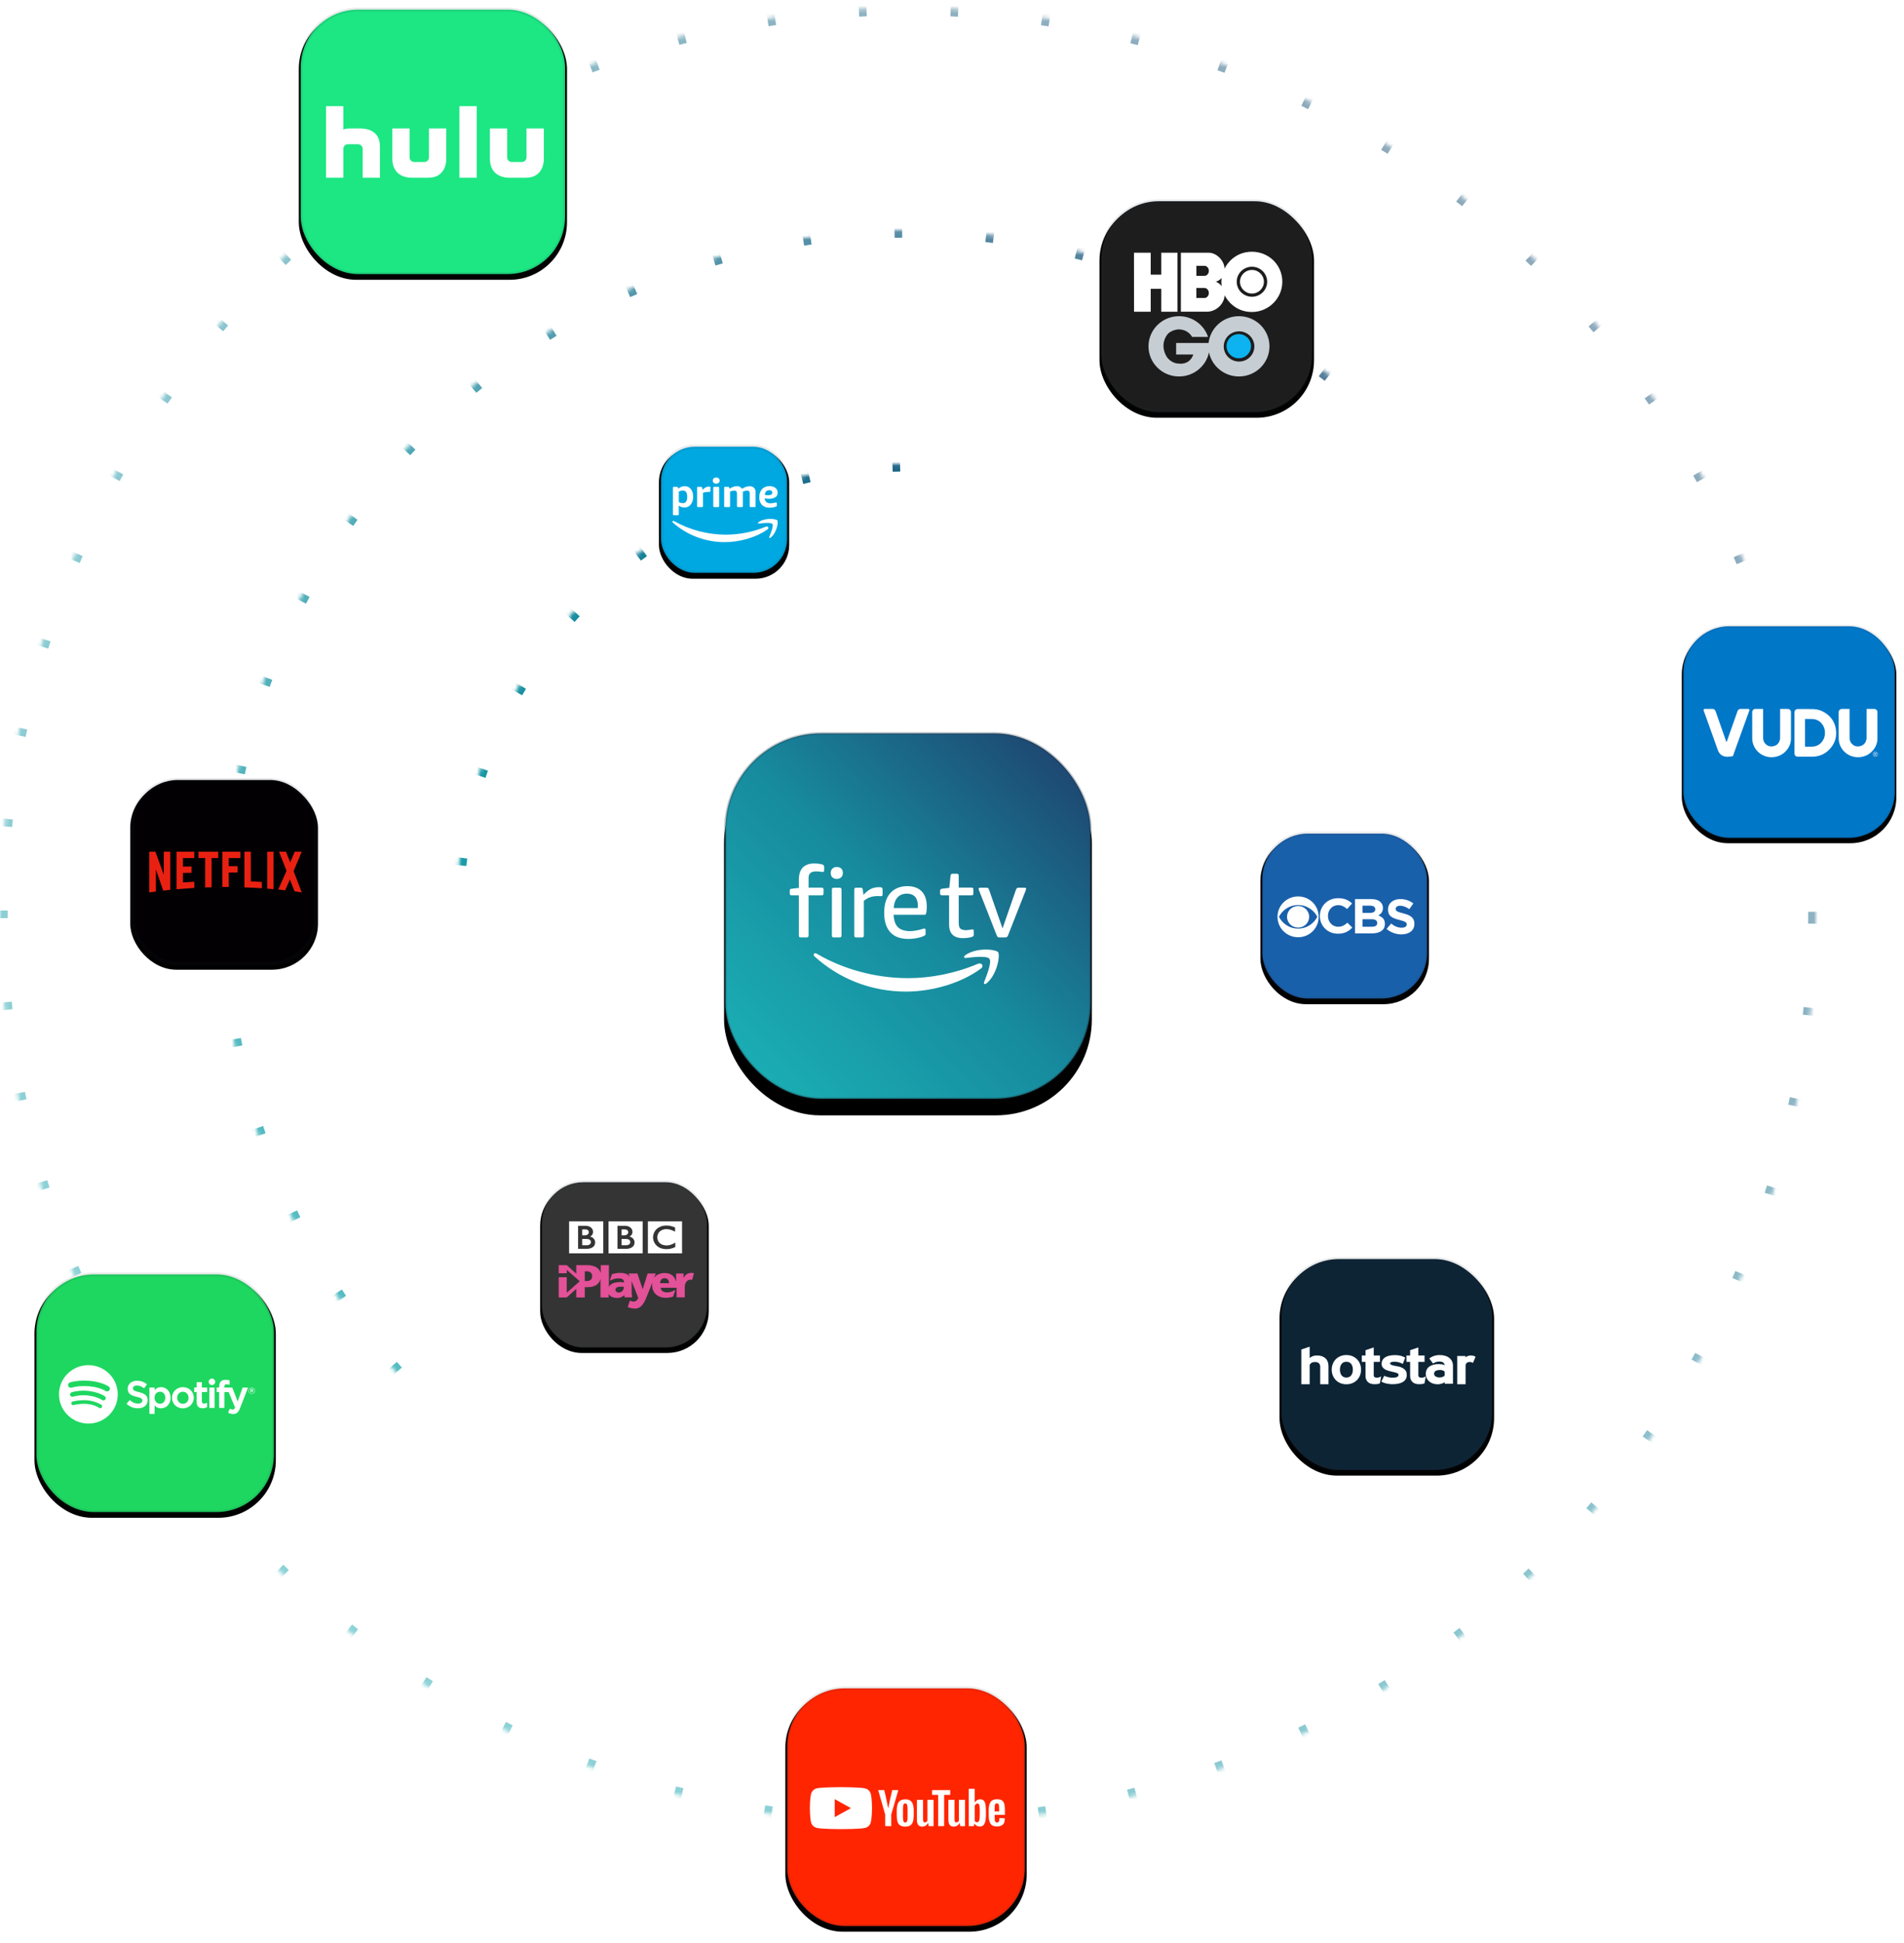 <?xml version="1.0" encoding="UTF-8"?>
<svg width="497px" height="507px" viewBox="0 0 497 507" version="1.1" xmlns="http://www.w3.org/2000/svg" xmlns:xlink="http://www.w3.org/1999/xlink">
    <!-- Generator: sketchtool 53.1 (72631) - https://sketchapp.com -->
    <title>9AF180CC-B0EF-4E94-871B-181D781CF190</title>
    <desc>Created with sketchtool.</desc>
    <defs>
        <linearGradient x1="100%" y1="0%" x2="0%" y2="100%" id="linearGradient-1">
            <stop stop-color="#1F3C6A" offset="0%"></stop>
            <stop stop-color="#178A9E" offset="50%"></stop>
            <stop stop-color="#1BB4B7" offset="100%"></stop>
        </linearGradient>
        <rect id="path-2" x="0" y="0" width="96" height="96" rx="25"></rect>
        <filter x="-22.4%" y="-18.2%" width="144.8%" height="144.8%" filterUnits="objectBoundingBox" id="filter-3">
            <feOffset dx="0" dy="4" in="SourceAlpha" result="shadowOffsetOuter1"></feOffset>
            <feGaussianBlur stdDeviation="6.5" in="shadowOffsetOuter1" result="shadowBlurOuter1"></feGaussianBlur>
            <feComposite in="shadowBlurOuter1" in2="SourceAlpha" operator="out" result="shadowBlurOuter1"></feComposite>
            <feColorMatrix values="0 0 0 0 0.133   0 0 0 0 0.18   0 0 0 0 0.227  0 0 0 0.25 0" type="matrix" in="shadowBlurOuter1"></feColorMatrix>
        </filter>
        <circle id="path-4" cx="237" cy="237" r="237"></circle>
        <mask id="mask-5" maskContentUnits="userSpaceOnUse" maskUnits="objectBoundingBox" x="0" y="0" width="474" height="474" fill="white">
            <use xlink:href="#path-4"></use>
        </mask>
        <circle id="path-6" cx="237" cy="237" r="179"></circle>
        <mask id="mask-7" maskContentUnits="userSpaceOnUse" maskUnits="objectBoundingBox" x="0" y="0" width="358" height="358" fill="white">
            <use xlink:href="#path-6"></use>
        </mask>
        <circle id="path-8" cx="237" cy="237" r="118"></circle>
        <mask id="mask-9" maskContentUnits="userSpaceOnUse" maskUnits="objectBoundingBox" x="0" y="0" width="236" height="236" fill="white">
            <use xlink:href="#path-8"></use>
        </mask>
        <rect id="path-10" x="0" y="0" width="70" height="70" rx="15"></rect>
        <filter x="-7.1%" y="-5.7%" width="114.3%" height="114.3%" filterUnits="objectBoundingBox" id="filter-11">
            <feOffset dx="0" dy="1" in="SourceAlpha" result="shadowOffsetOuter1"></feOffset>
            <feGaussianBlur stdDeviation="1.5" in="shadowOffsetOuter1" result="shadowBlurOuter1"></feGaussianBlur>
            <feComposite in="shadowBlurOuter1" in2="SourceAlpha" operator="out" result="shadowBlurOuter1"></feComposite>
            <feColorMatrix values="0 0 0 0 0.133   0 0 0 0 0.18   0 0 0 0 0.227  0 0 0 0.1 0" type="matrix" in="shadowBlurOuter1"></feColorMatrix>
        </filter>
        <rect id="path-12" x="0" y="0" width="44" height="44" rx="11.88"></rect>
        <filter x="-11.4%" y="-9.1%" width="122.7%" height="122.7%" filterUnits="objectBoundingBox" id="filter-13">
            <feOffset dx="0" dy="1" in="SourceAlpha" result="shadowOffsetOuter1"></feOffset>
            <feGaussianBlur stdDeviation="1.5" in="shadowOffsetOuter1" result="shadowBlurOuter1"></feGaussianBlur>
            <feComposite in="shadowBlurOuter1" in2="SourceAlpha" operator="out" result="shadowBlurOuter1"></feComposite>
            <feColorMatrix values="0 0 0 0 0.133   0 0 0 0 0.18   0 0 0 0 0.227  0 0 0 0.1 0" type="matrix" in="shadowBlurOuter1"></feColorMatrix>
        </filter>
        <rect id="path-14" x="0" y="0" width="63" height="63" rx="15"></rect>
        <filter x="-7.9%" y="-6.3%" width="115.9%" height="115.9%" filterUnits="objectBoundingBox" id="filter-15">
            <feOffset dx="0" dy="1" in="SourceAlpha" result="shadowOffsetOuter1"></feOffset>
            <feGaussianBlur stdDeviation="1.5" in="shadowOffsetOuter1" result="shadowBlurOuter1"></feGaussianBlur>
            <feComposite in="shadowBlurOuter1" in2="SourceAlpha" operator="out" result="shadowBlurOuter1"></feComposite>
            <feColorMatrix values="0 0 0 0 0.133   0 0 0 0 0.18   0 0 0 0 0.227  0 0 0 0.1 0" type="matrix" in="shadowBlurOuter1"></feColorMatrix>
        </filter>
        <rect id="path-16" x="0" y="0" width="56" height="56" rx="15"></rect>
        <filter x="-8.9%" y="-7.1%" width="117.9%" height="117.9%" filterUnits="objectBoundingBox" id="filter-17">
            <feOffset dx="0" dy="1" in="SourceAlpha" result="shadowOffsetOuter1"></feOffset>
            <feGaussianBlur stdDeviation="1.5" in="shadowOffsetOuter1" result="shadowBlurOuter1"></feGaussianBlur>
            <feComposite in="shadowBlurOuter1" in2="SourceAlpha" operator="out" result="shadowBlurOuter1"></feComposite>
            <feColorMatrix values="0 0 0 0 0.133   0 0 0 0 0.18   0 0 0 0 0.227  0 0 0 0.1 0" type="matrix" in="shadowBlurOuter1"></feColorMatrix>
        </filter>
        <rect id="path-18" x="0" y="0" width="56" height="56" rx="15"></rect>
        <filter x="-8.9%" y="-7.1%" width="117.9%" height="117.9%" filterUnits="objectBoundingBox" id="filter-19">
            <feOffset dx="0" dy="1" in="SourceAlpha" result="shadowOffsetOuter1"></feOffset>
            <feGaussianBlur stdDeviation="1.5" in="shadowOffsetOuter1" result="shadowBlurOuter1"></feGaussianBlur>
            <feComposite in="shadowBlurOuter1" in2="SourceAlpha" operator="out" result="shadowBlurOuter1"></feComposite>
            <feColorMatrix values="0 0 0 0 0.133   0 0 0 0 0.18   0 0 0 0 0.227  0 0 0 0.1 0" type="matrix" in="shadowBlurOuter1"></feColorMatrix>
        </filter>
        <rect id="path-20" x="0" y="0" width="49" height="49" rx="12"></rect>
        <filter x="-10.2%" y="-8.2%" width="120.4%" height="120.4%" filterUnits="objectBoundingBox" id="filter-21">
            <feOffset dx="0" dy="1" in="SourceAlpha" result="shadowOffsetOuter1"></feOffset>
            <feGaussianBlur stdDeviation="1.5" in="shadowOffsetOuter1" result="shadowBlurOuter1"></feGaussianBlur>
            <feComposite in="shadowBlurOuter1" in2="SourceAlpha" operator="out" result="shadowBlurOuter1"></feComposite>
            <feColorMatrix values="0 0 0 0 0.133   0 0 0 0 0.18   0 0 0 0 0.227  0 0 0 0.1 0" type="matrix" in="shadowBlurOuter1"></feColorMatrix>
        </filter>
        <rect id="path-22" x="0" y="0" width="63" height="63" rx="15"></rect>
        <filter x="-7.9%" y="-6.3%" width="115.9%" height="115.9%" filterUnits="objectBoundingBox" id="filter-23">
            <feOffset dx="0" dy="1" in="SourceAlpha" result="shadowOffsetOuter1"></feOffset>
            <feGaussianBlur stdDeviation="1.5" in="shadowOffsetOuter1" result="shadowBlurOuter1"></feGaussianBlur>
            <feComposite in="shadowBlurOuter1" in2="SourceAlpha" operator="out" result="shadowBlurOuter1"></feComposite>
            <feColorMatrix values="0 0 0 0 0.133   0 0 0 0 0.18   0 0 0 0 0.227  0 0 0 0.1 0" type="matrix" in="shadowBlurOuter1"></feColorMatrix>
        </filter>
        <rect id="path-24" x="0" y="0" width="56" height="56" rx="12"></rect>
        <filter x="-6.3%" y="-4.5%" width="112.5%" height="112.5%" filterUnits="objectBoundingBox" id="filter-25">
            <feOffset dx="0" dy="1" in="SourceAlpha" result="shadowOffsetOuter1"></feOffset>
            <feGaussianBlur stdDeviation="1" in="shadowOffsetOuter1" result="shadowBlurOuter1"></feGaussianBlur>
            <feComposite in="shadowBlurOuter1" in2="SourceAlpha" operator="out" result="shadowBlurOuter1"></feComposite>
            <feColorMatrix values="0 0 0 0 0.133   0 0 0 0 0.18   0 0 0 0 0.227  0 0 0 0.1 0" type="matrix" in="shadowBlurOuter1"></feColorMatrix>
        </filter>
        <rect id="path-26" x="0" y="0" width="34" height="34" rx="8.8"></rect>
        <filter x="-14.7%" y="-11.8%" width="129.4%" height="129.4%" filterUnits="objectBoundingBox" id="filter-27">
            <feOffset dx="0" dy="1" in="SourceAlpha" result="shadowOffsetOuter1"></feOffset>
            <feGaussianBlur stdDeviation="1.5" in="shadowOffsetOuter1" result="shadowBlurOuter1"></feGaussianBlur>
            <feComposite in="shadowBlurOuter1" in2="SourceAlpha" operator="out" result="shadowBlurOuter1"></feComposite>
            <feColorMatrix values="0 0 0 0 0.133   0 0 0 0 0.18   0 0 0 0 0.227  0 0 0 0.1 0" type="matrix" in="shadowBlurOuter1"></feColorMatrix>
        </filter>
        <rect id="path-28" x="0" y="0" width="44" height="44" rx="10.8"></rect>
        <filter x="-11.4%" y="-9.1%" width="122.7%" height="122.7%" filterUnits="objectBoundingBox" id="filter-29">
            <feOffset dx="0" dy="1" in="SourceAlpha" result="shadowOffsetOuter1"></feOffset>
            <feGaussianBlur stdDeviation="1.5" in="shadowOffsetOuter1" result="shadowBlurOuter1"></feGaussianBlur>
            <feComposite in="shadowBlurOuter1" in2="SourceAlpha" operator="out" result="shadowBlurOuter1"></feComposite>
            <feColorMatrix values="0 0 0 0 0.133   0 0 0 0 0.18   0 0 0 0 0.227  0 0 0 0.1 0" type="matrix" in="shadowBlurOuter1"></feColorMatrix>
        </filter>
    </defs>
    <g id="Apps-/-Fire-&amp;-Android-TV" stroke="none" stroke-width="1" fill="none" fill-rule="evenodd">
        <g id="Apps-/-FireTV-/-Desktop" transform="translate(-912, -3231)">
            <g id=":-Streaming-Services" transform="translate(0, 3131)">
                <g id=":-Visual" transform="translate(912, 102)">
                    <g id=":-Circle" fill-rule="nonzero">
                        <g id="FireTV" transform="translate(189, 189)">
                            <g id="Container">
                                <use fill="black" fill-opacity="1" filter="url(#filter-3)" xlink:href="#path-2"></use>
                                <rect stroke-opacity="0.25" stroke="#222E3A" stroke-width="0.685" stroke-linejoin="square" fill="url(#linearGradient-1)" fill-rule="evenodd" x="0.342" y="0.342" width="95.315" height="95.315" rx="25"></rect>
                            </g>
                            <path d="M67.069,61.688 C61.779,65.622 54.11,67.714 47.507,67.714 C38.252,67.714 29.918,64.266 23.611,58.526 C23.116,58.075 23.557,57.46 24.153,57.809 C30.957,61.8 39.372,64.203 48.063,64.203 C53.925,64.203 60.369,62.977 66.3,60.442 C67.194,60.06 67.944,61.036 67.069,61.688 Z M69.27,59.155 C68.593,58.282 64.797,58.741 63.093,58.947 C62.576,59.009 62.496,58.554 62.961,58.224 C65.989,56.081 70.951,56.7 71.527,57.418 C72.108,58.141 71.374,63.156 68.537,65.548 C68.101,65.916 67.685,65.719 67.879,65.233 C68.517,63.627 69.947,60.028 69.27,59.155 Z M47.691,42.159 C45.333,42.159 44.39,43.948 44.276,45.917 L50.571,45.917 C50.643,44.785 50.67,42.159 47.691,42.159 Z M52.463,47.661 C49.738,47.661 46.974,47.661 44.25,47.661 C44.307,48.854 44.529,49.84 45.199,50.717 C45.876,51.527 47.106,51.939 48.512,51.939 C49.33,51.939 50.682,51.756 52.03,51.299 C52.443,51.165 52.608,51.321 52.608,51.706 L52.608,52.415 C52.608,52.825 52.602,53.02 52.172,53.182 C51.001,53.771 49.135,53.977 48.174,53.977 C45.636,53.977 44.177,53.172 43.215,52.019 C42.282,50.879 41.794,49.259 41.794,47.096 C41.794,44.897 42.348,43.266 43.309,42.112 C44.346,40.85 46.002,40.196 47.797,40.196 C51.051,40.196 53.051,42.05 52.909,45.869 C52.891,46.402 52.841,47.661 52.463,47.661 Z M22.061,40.588 L25.468,40.588 C25.804,40.588 25.968,40.733 25.968,41.094 L25.968,42.09 C25.968,42.452 25.825,42.597 25.468,42.597 L22.061,42.597 L22.061,53.069 C22.061,53.43 21.917,53.574 21.558,53.574 L20.022,53.574 C19.664,53.574 19.52,53.43 19.52,53.069 L19.52,42.597 L17.643,42.597 C17.298,42.597 17.143,42.452 17.143,42.09 L17.143,41.424 C17.143,41.028 17.286,40.906 17.678,40.872 L19.52,40.656 L19.52,38.549 C19.52,34.519 22.258,33.887 25.407,34.475 C25.971,34.627 26.137,34.775 26.137,35.192 L26.137,36.028 C26.137,36.477 25.922,36.571 25.351,36.461 C24.072,36.298 22.061,36.04 22.061,38.061 L22.061,40.588 Z M30.16,40.605 C30.519,40.605 30.663,40.821 30.663,41.109 L30.663,53.069 C30.663,53.43 30.519,53.574 30.16,53.574 L28.653,53.574 C28.293,53.574 28.15,53.43 28.15,53.069 L28.15,41.109 C28.15,40.749 28.293,40.605 28.653,40.605 L30.16,40.605 Z M29.401,35.202 C30.352,35.202 31.013,35.702 31.013,36.759 C31.013,37.715 30.39,38.315 29.425,38.315 C28.458,38.315 27.838,37.726 27.838,36.759 C27.838,35.802 28.516,35.202 29.401,35.202 Z M73.493,53.574 L71.885,53.574 C71.525,53.574 71.325,53.43 71.183,53.069 L66.514,41.202 C66.372,40.842 66.463,40.605 66.841,40.605 L68.564,40.605 C68.91,40.605 69.05,40.821 69.163,41.109 L72.693,51.231 L76.202,41.109 C76.36,40.749 76.514,40.605 76.874,40.605 L78.416,40.605 C78.844,40.605 78.945,40.83 78.786,41.19 L74.115,53.069 C73.988,53.358 73.839,53.574 73.493,53.574 Z M58.741,50.248 C58.741,47.698 58.741,45.147 58.741,42.597 L56.881,42.597 C56.596,42.597 56.381,42.452 56.381,42.09 L56.381,41.499 C56.381,41.102 56.524,40.906 56.916,40.872 L58.798,40.638 L59.119,37.491 C59.154,37.096 59.348,36.952 59.742,36.952 L60.751,36.952 C61.11,36.952 61.254,37.168 61.254,37.456 L61.254,40.573 L64.586,40.573 C64.923,40.573 65.087,40.718 65.087,41.079 L65.087,42.09 C65.087,42.452 64.944,42.597 64.586,42.597 L61.254,42.597 L61.254,49.416 C61.254,51.043 61.407,51.58 63.065,51.696 C63.664,51.671 64.063,51.6 64.667,51.502 C65.004,51.421 65.177,51.536 65.177,51.898 C65.177,52.204 65.177,52.511 65.177,52.818 C65.177,53.18 65.187,53.314 64.398,53.545 C63.752,53.682 63.103,53.765 62.301,53.765 C60.806,53.765 58.741,53.268 58.741,50.248 Z M36.381,42.472 C37.893,40.875 38.96,40.47 40.548,40.47 C41.18,40.47 41.376,40.654 41.376,40.987 L41.376,42.47 C41.376,42.978 40.711,42.799 40.24,42.79 C38.315,42.79 37.471,43.284 36.49,44.009 L36.49,53.069 C36.49,53.429 36.347,53.574 35.99,53.574 L34.489,53.574 C34.132,53.574 33.988,53.429 33.988,53.069 L33.988,41.109 C33.988,40.749 34.132,40.605 34.489,40.605 L35.615,40.604 C35.91,40.604 36.115,40.652 36.196,41.011 L36.381,42.472 Z" id="FireTV-Logo" fill="#FFFFFF"></path>
                        </g>
                        <g id="Dotted-Circles" stroke="url(#linearGradient-1)" stroke-dasharray="2,22" stroke-width="4">
                            <use id="3" mask="url(#mask-5)" opacity="0.5" xlink:href="#path-4"></use>
                            <use id="2" mask="url(#mask-7)" opacity="0.75" xlink:href="#path-6"></use>
                            <use id="1" mask="url(#mask-9)" xlink:href="#path-8"></use>
                        </g>
                    </g>
                    <g id="Hulu" transform="translate(78, 0)" fill-rule="nonzero">
                        <g id="Rectangle">
                            <use fill="black" fill-opacity="1" filter="url(#filter-11)" xlink:href="#path-10"></use>
                            <rect stroke-opacity="0.1" stroke="#222E3A" stroke-width="1" stroke-linejoin="square" fill="#1CE783" fill-rule="evenodd" x="0.5" y="0.5" width="69" height="69" rx="15"></rect>
                        </g>
                        <path d="M41.926,44.379 L46.442,44.379 L46.442,25.693 L41.926,25.693 L41.926,44.379 L41.926,44.379 Z M33.969,39.063 C33.969,39.73 33.428,40.27 32.761,40.27 L30.134,40.27 C29.464,40.27 28.924,39.73 28.924,39.063 C28.924,38.812 28.924,31.524 28.924,31.524 L24.409,31.524 L24.409,39.439 C24.409,42.674 26.483,44.379 29.549,44.379 L33.969,44.379 L33.969,44.355 C36.794,44.355 38.485,42.35 38.485,39.439 L38.485,31.524 L33.969,31.524 C33.969,31.524 33.969,38.812 33.969,39.063 Z M59.438,31.524 C59.438,31.524 59.438,38.812 59.438,39.063 C59.438,39.73 58.897,40.27 58.229,40.27 L55.603,40.27 C54.933,40.27 54.393,39.73 54.393,39.063 C54.393,38.812 54.393,31.524 54.393,31.524 L49.877,31.524 L49.877,39.439 C49.877,42.674 51.951,44.379 55.018,44.379 L59.438,44.379 L59.438,44.355 C62.262,44.355 63.953,42.35 63.953,39.439 L63.953,31.524 L59.438,31.524 Z M16.042,31.524 C16.042,31.524 13.69,31.524 13.146,31.524 C12.13,31.524 11.621,31.797 11.621,31.797 L11.621,25.693 L7.106,25.693 L7.106,44.379 L11.621,44.379 L11.621,36.838 C11.621,36.172 12.162,35.631 12.83,35.631 L15.458,35.631 C16.126,35.631 16.666,36.172 16.666,36.838 L16.666,44.379 L21.182,44.379 L21.182,36.255 C21.182,32.838 18.899,31.524 16.042,31.524 Z" id="Shape" fill="#FFFFFF"></path>
                    </g>
                    <g id="CBS" transform="translate(329, 215)" fill-rule="nonzero">
                        <g id="Rectangle">
                            <use fill="black" fill-opacity="1" filter="url(#filter-13)" xlink:href="#path-12"></use>
                            <rect stroke-opacity="0.1" stroke="#222E3A" stroke-width="0.99" stroke-linejoin="square" fill="#1960AB" fill-rule="evenodd" x="0.495" y="0.495" width="43.01" height="43.01" rx="11.88"></rect>
                        </g>
                        <path d="M9.85,16.884 C12.864,16.884 15.217,19.277 15.216,22.191 C15.216,25.136 12.864,27.528 9.85,27.528 C6.851,27.528 4.467,25.135 4.467,22.19 C4.467,19.276 6.851,16.884 9.85,16.884 Z M9.85,19.136 L9.85,19.137 C7.386,19.137 5.606,20.656 4.849,22.191 C5.606,23.749 7.385,25.276 9.85,25.276 C12.298,25.276 14.091,23.75 14.849,22.191 C14.091,20.655 12.298,19.136 9.85,19.136 Z M9.85,19.378 C11.445,19.378 12.728,20.64 12.728,22.191 C12.728,23.764 11.445,25.019 9.85,25.019 C8.255,25.019 6.954,23.764 6.954,22.19 C6.954,20.639 8.255,19.378 9.85,19.378 Z M20.305,17.344 C22.036,17.344 23.072,17.904 23.926,18.722 L22.641,20.172 C21.931,19.54 21.213,19.159 20.296,19.159 C18.749,19.159 17.633,20.414 17.633,21.948 L17.633,21.972 C17.633,23.506 18.725,24.793 20.296,24.793 C21.341,24.793 21.988,24.379 22.706,23.741 L23.99,25.002 C23.049,25.992 21.996,26.608 20.234,26.608 C17.529,26.608 15.527,24.574 15.527,22.002 L15.527,21.972 C15.527,19.432 17.49,17.344 20.305,17.344 Z M24.706,17.574 L28.963,17.574 C30.008,17.574 30.83,17.855 31.356,18.361 C31.778,18.774 31.986,19.273 31.986,19.889 L31.986,19.912 C31.986,20.925 31.436,21.486 30.781,21.844 C31.843,22.241 32.496,22.842 32.496,24.041 L32.496,24.073 C32.496,25.709 31.133,26.526 29.068,26.526 L24.706,26.526 L24.706,17.574 Z M26.667,19.296 L26.667,21.19 L28.525,21.189 C29.418,21.189 29.984,20.909 29.984,20.247 L29.984,20.215 C29.984,19.631 29.514,19.296 28.661,19.296 L26.667,19.296 Z M26.667,22.827 L26.667,24.798 L29.068,24.797 C29.953,24.797 30.494,24.494 30.494,23.832 L30.494,23.801 C30.494,23.201 30.032,22.827 29.004,22.827 L26.667,22.827 Z M36.515,17.574 C37.855,17.574 38.995,17.987 39.92,18.711 L38.876,20.198 C38.062,19.646 37.264,19.311 36.491,19.311 C35.717,19.311 35.31,19.662 35.31,20.098 L35.31,20.121 C35.31,20.706 35.71,20.9 37.288,21.298 C39.147,21.773 40.199,22.421 40.199,23.987 L40.199,24.01 C40.199,25.785 38.812,26.783 36.834,26.783 L36.834,26.784 C35.446,26.784 34.043,26.316 32.942,25.357 L34.138,23.962 C34.96,24.625 35.821,25.046 36.874,25.046 C37.695,25.046 38.198,24.726 38.198,24.205 L38.198,24.173 C38.198,23.675 37.879,23.426 36.348,23.037 C34.506,22.577 33.31,22.078 33.31,20.3 L33.31,20.276 C33.31,18.649 34.649,17.574 36.515,17.574 Z" id="Combined-Shape" fill="#FFFFFF"></path>
                    </g>
                    <g id="YouTube" transform="translate(205, 438)">
                        <g id="Rectangle" fill-rule="nonzero">
                            <use fill="black" fill-opacity="1" filter="url(#filter-15)" xlink:href="#path-14"></use>
                            <rect stroke-opacity="0.1" stroke="#222E3A" stroke-width="1" stroke-linejoin="square" fill="#FF2500" fill-rule="evenodd" x="0.5" y="0.5" width="62" height="62" rx="15"></rect>
                        </g>
                        <g transform="translate(6.395, 26.277)" fill="#FFFFFF" id="Combined-Shape">
                            <path d="M15.89,1.714 C16.237,2.938 16.224,5.49 16.224,5.49 C16.224,5.49 16.224,8.029 15.89,9.253 C15.703,9.924 15.155,10.452 14.46,10.632 C13.19,10.955 8.112,10.955 8.112,10.955 C8.112,10.955 3.047,10.955 1.764,10.62 C1.069,10.439 0.521,9.911 0.334,9.241 C2.98427949e-13,8.029 2.98427949e-13,5.477 2.98427949e-13,5.477 C2.98427949e-13,5.477 2.98427949e-13,2.938 0.334,1.714 C0.521,1.044 1.082,0.503 1.764,0.322 C3.034,-6.03961325e-14 8.112,-6.03961325e-14 8.112,-6.03961325e-14 C8.112,-6.03961325e-14 13.19,-6.03961325e-14 14.46,0.335 C15.155,0.516 15.703,1.044 15.89,1.714 Z M6.495,7.823 L10.718,5.477 L6.495,3.132 L6.495,7.823 Z"></path>
                            <path d="M23.561,9.975 C23.24,9.769 23.013,9.447 22.879,8.996 C22.746,8.558 22.679,7.965 22.679,7.243 L22.679,6.251 C22.679,5.516 22.759,4.923 22.906,4.472 C23.066,4.021 23.307,3.699 23.628,3.493 C23.962,3.286 24.39,3.183 24.924,3.183 C25.445,3.183 25.873,3.286 26.194,3.493 C26.514,3.699 26.742,4.034 26.889,4.472 C27.036,4.91 27.116,5.503 27.116,6.251 L27.116,7.243 C27.116,7.978 27.049,8.558 26.902,9.009 C26.755,9.447 26.528,9.782 26.207,9.988 C25.886,10.194 25.445,10.297 24.897,10.297 C24.336,10.284 23.882,10.181 23.561,9.975 Z M25.365,8.893 C25.459,8.674 25.499,8.3 25.499,7.797 L25.499,5.658 C25.499,5.168 25.459,4.807 25.365,4.575 C25.272,4.343 25.125,4.24 24.897,4.24 C24.684,4.24 24.523,4.356 24.443,4.575 C24.349,4.807 24.309,5.168 24.309,5.658 L24.309,7.797 C24.309,8.3 24.349,8.674 24.443,8.893 C24.523,9.112 24.684,9.228 24.911,9.228 C25.125,9.228 25.272,9.125 25.365,8.893 Z M48.231,7.256 L48.231,7.604 C48.231,8.042 48.245,8.377 48.271,8.596 C48.298,8.815 48.351,8.983 48.445,9.073 C48.525,9.176 48.659,9.228 48.846,9.228 C49.086,9.228 49.247,9.137 49.34,8.957 C49.434,8.777 49.474,8.48 49.487,8.055 L50.864,8.132 C50.877,8.197 50.877,8.274 50.877,8.377 C50.877,9.009 50.704,9.485 50.343,9.795 C49.982,10.104 49.474,10.259 48.819,10.259 C48.031,10.259 47.483,10.014 47.162,9.537 C46.841,9.06 46.681,8.326 46.681,7.32 L46.681,6.122 C46.681,5.091 46.841,4.343 47.175,3.866 C47.509,3.389 48.071,3.158 48.859,3.158 C49.407,3.158 49.835,3.261 50.129,3.454 C50.423,3.647 50.623,3.957 50.744,4.356 C50.864,4.768 50.917,5.336 50.917,6.057 L50.917,7.23 L48.231,7.23 L48.231,7.256 Z M48.432,4.369 C48.351,4.472 48.298,4.627 48.271,4.846 C48.245,5.065 48.231,5.4 48.231,5.851 L48.231,6.341 L49.407,6.341 L49.407,5.851 C49.407,5.413 49.394,5.078 49.367,4.846 C49.34,4.614 49.274,4.459 49.193,4.369 C49.113,4.279 48.98,4.227 48.819,4.227 C48.632,4.214 48.512,4.266 48.432,4.369 Z M19.659,7.127 L17.841,0.773 L19.431,0.773 L20.073,3.647 C20.233,4.356 20.354,4.962 20.434,5.464 L20.474,5.464 C20.527,5.104 20.648,4.511 20.835,3.66 L21.503,0.773 L23.093,0.773 L21.249,7.127 L21.249,10.168 L19.672,10.168 L19.672,7.127 L19.659,7.127 Z M32.288,3.312 L32.288,10.181 L31.032,10.181 L30.898,9.344 L30.858,9.344 C30.524,9.975 30.002,10.297 29.321,10.297 C28.853,10.297 28.506,10.143 28.279,9.846 C28.051,9.55 27.944,9.086 27.944,8.442 L27.944,3.312 L29.548,3.312 L29.548,8.351 C29.548,8.661 29.588,8.88 29.655,9.009 C29.722,9.137 29.842,9.202 30.002,9.202 C30.136,9.202 30.27,9.163 30.403,9.073 C30.537,8.996 30.631,8.893 30.684,8.764 L30.684,3.312 L32.288,3.312 Z M40.507,3.312 L40.507,10.181 L39.25,10.181 L39.117,9.344 L39.077,9.344 C38.743,9.975 38.221,10.297 37.54,10.297 C37.072,10.297 36.725,10.143 36.497,9.846 C36.27,9.55 36.163,9.086 36.163,8.442 L36.163,3.312 L37.767,3.312 L37.767,8.351 C37.767,8.661 37.807,8.88 37.874,9.009 C37.941,9.137 38.061,9.202 38.221,9.202 C38.355,9.202 38.489,9.163 38.622,9.073 C38.756,8.996 38.85,8.893 38.903,8.764 L38.903,3.312 L40.507,3.312 Z M36.644,2.023 L35.054,2.023 L35.054,10.168 L33.491,10.168 L33.491,2.023 L31.9,2.023 L31.9,0.773 L36.644,0.773 L36.644,2.023 Z M45.812,4.408 C45.906,4.833 45.946,5.439 45.959,6.225 L45.959,7.307 C45.959,8.326 45.826,9.086 45.572,9.563 C45.318,10.04 44.93,10.284 44.382,10.284 C44.075,10.284 43.808,10.207 43.554,10.078 C43.3,9.937 43.113,9.756 42.992,9.524 L42.952,9.524 L42.792,10.168 L41.469,10.168 L41.469,0.425 L43.019,0.425 L43.019,4.047 L43.033,4.047 C43.166,3.789 43.367,3.57 43.621,3.415 C43.874,3.248 44.155,3.17 44.449,3.17 C44.823,3.17 45.131,3.274 45.345,3.467 C45.558,3.66 45.719,3.969 45.812,4.408 Z M44.342,7.204 L44.356,7.204 L44.356,6.302 C44.356,5.774 44.342,5.361 44.302,5.065 C44.262,4.781 44.209,4.575 44.115,4.446 C44.035,4.33 43.901,4.266 43.741,4.266 C43.594,4.266 43.447,4.33 43.313,4.446 C43.18,4.575 43.086,4.73 43.033,4.91 L43.033,8.802 C43.099,8.918 43.193,9.009 43.3,9.073 C43.407,9.137 43.527,9.163 43.661,9.163 C43.821,9.163 43.955,9.099 44.062,8.983 C44.155,8.867 44.235,8.661 44.275,8.377 C44.315,8.094 44.342,7.707 44.342,7.204 Z" fill-rule="nonzero"></path>
                        </g>
                    </g>
                    <g id="HBO-Go" transform="translate(287, 50)">
                        <g id="Rectangle" fill-rule="nonzero">
                            <use fill="black" fill-opacity="1" filter="url(#filter-17)" xlink:href="#path-16"></use>
                            <rect stroke-opacity="0.1" stroke="#222E3A" stroke-width="1" stroke-linejoin="square" fill="#1D1D1D" fill-rule="evenodd" x="0.5" y="0.5" width="55" height="55" rx="15"></rect>
                        </g>
                        <g id="HBOGO" transform="translate(9.001, 13.679)">
                            <path d="M19.579,26.241 C18.846,29.836 15.626,32.545 11.761,32.545 C7.359,32.545 3.79,29.023 3.79,24.681 C3.79,20.339 7.359,16.817 11.761,16.817 C15.298,16.817 18.295,19.089 19.338,22.232 L15.172,22.232 C15.172,22.232 14.25,20.256 11.566,20.256 C11.566,20.256 9.363,20.414 8.522,21.876 C8.522,21.876 6.677,24.205 8.522,27.368 C8.522,27.368 9.556,29.146 11.761,29.186 C11.761,29.186 14.491,29.66 15.492,26.815 L11.005,26.815 L11.005,23.812 L19.471,23.812 C19.909,19.879 23.291,16.817 27.398,16.817 C31.8,16.817 35.37,20.339 35.37,24.681 C35.37,29.023 31.8,32.543 27.398,32.543 C23.534,32.543 20.313,29.835 19.579,26.241 Z M27.427,28.652 C29.635,28.652 31.422,26.886 31.422,24.711 C31.422,22.534 29.635,20.77 27.427,20.77 C25.221,20.77 23.43,22.534 23.43,24.711 C23.43,26.886 25.221,28.652 27.427,28.652 Z" id="Combined-Shape" fill="#C6CDD3" fill-rule="nonzero"></path>
                            <path d="M27.358,21.489 C25.592,21.489 24.16,22.899 24.16,24.642 C24.16,26.382 25.592,27.795 27.358,27.795 C29.124,27.795 30.555,26.382 30.555,24.642 C30.555,22.899 29.124,21.489 27.358,21.489" id="path3899" fill="#0DB2F0"></path>
                            <path d="M30.794,10.91 C32.52,10.91 33.915,9.531 33.915,7.83 C33.915,6.129 32.52,4.75 30.794,4.75 C29.07,4.75 27.671,6.129 27.671,7.83 C27.671,9.531 29.07,10.91 30.794,10.91 L30.794,10.91 Z M26.821,7.83 C26.821,5.664 28.601,3.912 30.794,3.912 C32.988,3.912 34.768,5.664 34.768,7.83 C34.768,9.993 32.988,11.747 30.794,11.747 C28.601,11.747 26.821,9.993 26.821,7.83 L26.821,7.83 Z M21.29,7.83 C21.78,7.767 22.599,7.215 22.888,6.859 C22.787,7.299 22.78,8.569 22.898,9.006 C22.568,8.507 21.788,7.891 21.29,7.83 L21.29,7.83 Z M18.433,3.682 C19.058,3.682 19.549,4.29 19.549,4.983 C19.549,5.674 19.058,6.283 18.433,6.283 L16.287,6.283 L16.287,3.682 L18.433,3.682 L18.433,3.682 Z M18.425,9.46 C19.05,9.46 19.542,10.068 19.542,10.762 C19.542,11.454 19.05,12.061 18.425,12.061 L16.279,12.061 L16.279,9.46 L18.425,9.46 Z M30.792,15.724 C35.165,15.723 38.723,12.139 38.722,7.828 C38.722,3.423 35.165,0.002 30.792,4.97024749e-06 C26.422,-0.005 24.191,3.165 23.641,4.446 C23.646,2.526 21.726,0.258 19.48,0.254 L12.244,0.254 L12.244,15.645 L18.99,15.648 C21.711,15.648 23.646,13.324 23.648,11.332 C24.271,12.586 26.422,15.726 30.792,15.724 L30.792,15.724 Z M11.361,15.651 L7.12,15.651 L7.12,9.68 L4.367,9.68 L4.367,15.651 L0.014,15.651 L-2.39868501e-07,0.257 L4.367,0.257 L4.367,5.984 L7.12,5.984 L7.12,0.257 L11.361,0.257 L11.361,15.651 L11.361,15.651 L11.361,15.651 Z" id="path3903" fill="#FFFFFF" fill-rule="nonzero"></path>
                        </g>
                    </g>
                    <g id="Hotstar" transform="translate(334, 326)">
                        <g id="Rectangle" fill-rule="nonzero">
                            <use fill="black" fill-opacity="1" filter="url(#filter-19)" xlink:href="#path-18"></use>
                            <rect stroke-opacity="0.1" stroke="#222E3A" stroke-width="1" stroke-linejoin="square" fill="#0D2435" fill-rule="evenodd" x="0.5" y="0.5" width="55" height="55" rx="15"></rect>
                        </g>
                        <path d="M10.612,33.147 L10.612,28.536 C10.612,28.211 10.503,27.932 10.283,27.699 C10.063,27.466 9.706,27.35 9.212,27.35 C8.885,27.35 8.601,27.422 8.359,27.567 C8.117,27.712 7.951,27.903 7.862,28.14 L7.862,33.147 L5.685,33.147 L5.685,24.096 L7.862,23.357 L7.862,26.322 C8.333,25.874 8.981,25.65 9.802,25.65 C10.274,25.65 10.697,25.715 11.068,25.848 C11.438,25.98 11.751,26.167 12.004,26.408 C12.258,26.649 12.449,26.939 12.578,27.277 C12.707,27.616 12.772,27.991 12.772,28.404 L12.772,33.147 L10.612,33.147 Z M16.197,30.84 C16.49,31.222 16.906,31.413 17.447,31.413 C17.986,31.413 18.402,31.222 18.695,30.84 C18.987,30.458 19.134,29.96 19.134,29.345 C19.134,28.73 18.987,28.234 18.695,27.856 C18.402,27.479 17.986,27.29 17.447,27.29 C16.906,27.29 16.49,27.479 16.197,27.856 C15.905,28.234 15.759,28.73 15.759,29.345 C15.759,29.96 15.905,30.458 16.197,30.84 Z M19.016,32.87 C18.543,33.067 18.02,33.166 17.447,33.166 C16.872,33.166 16.349,33.067 15.877,32.87 C15.405,32.671 15.002,32.401 14.67,32.06 C14.339,31.716 14.08,31.312 13.894,30.847 C13.708,30.381 13.616,29.881 13.616,29.345 C13.616,28.81 13.708,28.311 13.894,27.849 C14.08,27.388 14.339,26.987 14.67,26.645 C15.002,26.302 15.405,26.032 15.877,25.834 C16.349,25.636 16.872,25.537 17.447,25.537 C18.02,25.537 18.543,25.636 19.016,25.834 C19.489,26.032 19.89,26.302 20.223,26.645 C20.554,26.987 20.813,27.388 20.999,27.849 C21.184,28.311 21.277,28.81 21.277,29.345 C21.277,29.881 21.184,30.381 20.999,30.847 C20.813,31.312 20.554,31.716 20.223,32.06 C19.89,32.401 19.489,32.671 19.016,32.87 Z M26.525,31.104 L26.187,32.935 C26.075,32.987 25.909,33.035 25.689,33.08 C25.47,33.124 25.164,33.147 24.77,33.147 C24.016,33.147 23.439,32.95 23.04,32.559 C22.641,32.169 22.44,31.653 22.44,31.012 L22.44,27.323 L21.48,27.323 L21.48,25.65 L22.44,25.65 L22.44,24.279 L24.584,23.554 L24.584,25.65 L26.204,25.65 L26.204,27.323 L24.584,27.323 L24.584,30.788 C24.584,31.033 24.658,31.205 24.804,31.301 C24.95,31.398 25.152,31.447 25.411,31.447 C25.602,31.447 25.797,31.415 25.993,31.354 C26.19,31.293 26.367,31.209 26.525,31.104 Z M26.576,32.475 L27.318,30.946 C27.543,31.068 27.852,31.183 28.247,31.289 C28.64,31.393 29.073,31.447 29.545,31.447 C30.085,31.447 30.473,31.379 30.71,31.242 C30.946,31.106 31.064,30.933 31.064,30.722 C31.064,30.555 30.98,30.419 30.812,30.313 C30.642,30.209 30.372,30.116 30.001,30.036 C29.495,29.932 29.034,29.821 28.616,29.707 C28.2,29.593 27.846,29.455 27.554,29.292 C27.262,29.13 27.037,28.93 26.879,28.693 C26.721,28.455 26.643,28.162 26.643,27.81 C26.643,27.415 26.733,27.075 26.913,26.789 C27.092,26.504 27.337,26.269 27.647,26.084 C27.956,25.9 28.328,25.765 28.761,25.683 C29.194,25.599 29.664,25.557 30.17,25.557 C31.171,25.557 32.048,25.772 32.803,26.203 L32.178,27.85 C31.784,27.648 31.418,27.502 31.081,27.415 C30.743,27.326 30.383,27.283 30.001,27.283 C29.551,27.283 29.248,27.325 29.091,27.408 C28.933,27.492 28.854,27.599 28.854,27.731 C28.854,27.871 28.944,27.984 29.124,28.067 C29.303,28.15 29.52,28.223 29.773,28.285 C30.027,28.346 30.296,28.399 30.583,28.443 C30.871,28.485 31.126,28.54 31.351,28.601 C31.925,28.777 32.377,29.029 32.71,29.357 C33.041,29.687 33.207,30.142 33.207,30.722 C33.207,31.17 33.112,31.548 32.92,31.855 C32.729,32.163 32.467,32.411 32.136,32.599 C31.804,32.788 31.41,32.926 30.955,33.014 C30.499,33.102 30.013,33.147 29.495,33.147 C29.056,33.147 28.577,33.099 28.061,33.001 C27.543,32.905 27.048,32.729 26.576,32.475 Z M38.169,31.104 L37.832,32.935 C37.718,32.987 37.553,33.035 37.334,33.08 C37.115,33.124 36.807,33.147 36.414,33.147 C35.66,33.147 35.083,32.95 34.685,32.559 C34.284,32.17 34.084,31.653 34.084,31.012 L34.084,27.323 L33.123,27.323 L33.123,25.65 L34.084,25.65 L34.084,24.28 L36.228,23.554 L36.228,25.65 L37.849,25.65 L37.849,27.323 L36.228,27.323 L36.228,30.788 C36.228,31.033 36.301,31.205 36.447,31.301 C36.594,31.398 36.797,31.447 37.055,31.447 C37.246,31.447 37.441,31.416 37.636,31.354 C37.834,31.293 38.012,31.21 38.169,31.104 Z M43.107,33.035 L43.107,32.626 C42.916,32.776 42.654,32.903 42.323,33.008 C41.99,33.114 41.627,33.167 41.234,33.167 C40.806,33.167 40.41,33.103 40.045,32.976 C39.678,32.849 39.355,32.668 39.074,32.435 C38.793,32.203 38.573,31.922 38.416,31.592 C38.258,31.263 38.18,30.892 38.18,30.48 C38.18,29.618 38.489,28.973 39.107,28.542 C39.726,28.112 40.542,27.897 41.555,27.897 C41.824,27.897 42.097,27.917 42.373,27.956 C42.648,27.996 42.899,28.077 43.124,28.2 C43.045,27.848 42.893,27.6 42.669,27.455 C42.443,27.31 42.117,27.238 41.69,27.238 C41.34,27.238 41.042,27.284 40.795,27.377 C40.547,27.469 40.306,27.594 40.07,27.751 L39.091,26.447 C39.417,26.166 39.816,25.944 40.289,25.782 C40.762,25.62 41.273,25.539 41.824,25.539 C42.342,25.539 42.814,25.604 43.242,25.736 C43.669,25.868 44.032,26.055 44.33,26.296 C44.629,26.537 44.859,26.831 45.023,27.178 C45.185,27.526 45.266,27.911 45.266,28.331 L45.266,33.035 L43.107,33.035 Z M43.09,30.914 L43.09,29.874 C43,29.75 42.848,29.647 42.635,29.563 C42.42,29.481 42.184,29.439 41.926,29.439 C40.868,29.439 40.34,29.772 40.34,30.44 C40.34,30.729 40.477,30.96 40.753,31.132 C41.028,31.302 41.358,31.389 41.741,31.389 C42.303,31.389 42.753,31.23 43.09,30.914 Z M51.162,26.006 L50.488,27.587 C50.386,27.517 50.271,27.459 50.142,27.416 C50.012,27.372 49.846,27.35 49.643,27.35 C49.317,27.35 49.066,27.422 48.893,27.567 C48.718,27.712 48.608,27.908 48.563,28.153 L48.563,33.147 L46.387,33.147 L46.387,25.783 L48.563,25.783 L48.563,26.164 C48.912,25.821 49.379,25.651 49.964,25.651 C50.189,25.651 50.406,25.679 50.614,25.736 C50.821,25.793 51.005,25.883 51.162,26.006 Z" id="Combined-Shape" fill="#FFFFFF"></path>
                    </g>
                    <g id="Netflix" transform="translate(34, 201)" fill-rule="nonzero">
                        <g id="Rectangle">
                            <use fill="black" fill-opacity="1" filter="url(#filter-21)" xlink:href="#path-20"></use>
                            <rect stroke-opacity="0.1" stroke="#222E3A" stroke-width="1" stroke-linejoin="square" fill="#020002" fill-rule="evenodd" x="0.5" y="0.5" width="48" height="48" rx="12"></rect>
                        </g>
                        <path d="M10.446,29.154 C9.847,29.258 9.238,29.289 8.608,29.372 L6.686,23.809 L6.686,29.611 C6.087,29.673 5.541,29.756 4.974,29.839 L4.974,19.211 L6.57,19.211 L8.755,25.241 L8.755,19.211 L10.446,19.211 L10.446,29.154 Z M13.754,23.103 C14.405,23.103 15.403,23.072 16.001,23.072 L16.001,24.733 C15.256,24.733 14.384,24.733 13.754,24.764 L13.754,27.234 C14.741,27.172 15.728,27.088 16.726,27.057 L16.726,28.656 L12.074,29.019 L12.074,19.211 L16.726,19.211 L16.726,20.872 L13.754,20.872 L13.754,23.103 Z M22.975,20.872 L21.231,20.872 L21.231,28.51 C20.664,28.51 20.097,28.51 19.551,28.531 L19.551,20.872 L17.808,20.872 L17.808,19.211 L22.975,19.211 L22.975,20.872 L22.975,20.872 Z M25.705,22.989 L28.005,22.989 L28.005,24.65 L25.705,24.65 L25.705,28.417 L24.056,28.417 L24.056,19.211 L28.751,19.211 L28.751,20.872 L25.705,20.872 L25.705,22.989 Z M31.482,26.964 C32.437,26.985 33.403,27.057 34.338,27.109 L34.338,28.749 C32.836,28.656 31.335,28.562 29.801,28.531 L29.801,19.211 L31.482,19.211 L31.482,26.964 Z M35.756,28.863 C36.292,28.894 36.859,28.926 37.405,28.988 L37.405,19.211 L35.756,19.211 L35.756,28.863 Z M44.767,19.211 L42.635,24.266 L44.767,29.839 C44.137,29.756 43.507,29.642 42.876,29.538 L41.669,26.466 L40.44,29.289 C39.831,29.185 39.243,29.154 38.634,29.071 L40.797,24.203 L38.844,19.211 L40.65,19.211 L41.753,22.003 L42.929,19.211 L44.767,19.211 Z" id="Shape" fill="#E92112"></path>
                    </g>
                    <g id="Spotify" transform="translate(9, 330)" fill-rule="nonzero">
                        <g id="Rectangle">
                            <use fill="black" fill-opacity="1" filter="url(#filter-23)" xlink:href="#path-22"></use>
                            <rect stroke-opacity="0.1" stroke="#222E3A" stroke-width="1" stroke-linejoin="square" fill="#1ED760" fill-rule="evenodd" x="0.5" y="0.5" width="62" height="62" rx="15"></rect>
                        </g>
                        <path d="M14.068,24.175 C9.83,24.175 6.395,27.586 6.395,31.795 C6.395,36.004 9.83,39.415 14.068,39.415 C18.305,39.415 21.74,36.004 21.74,31.795 C21.74,27.587 18.305,24.175 14.068,24.175 L14.068,24.175 Z M17.586,35.165 C17.449,35.389 17.154,35.46 16.928,35.323 C15.127,34.23 12.859,33.982 10.189,34.588 C9.931,34.647 9.675,34.487 9.616,34.231 C9.557,33.975 9.718,33.72 9.976,33.662 C12.898,32.999 15.405,33.284 17.428,34.512 C17.653,34.649 17.725,34.942 17.586,35.165 L17.586,35.165 Z M18.525,33.09 C18.352,33.37 17.984,33.458 17.703,33.286 C15.64,32.027 12.496,31.663 10.057,32.398 C9.741,32.493 9.407,32.316 9.311,32.002 C9.215,31.688 9.394,31.357 9.71,31.261 C12.496,30.422 15.96,30.828 18.328,32.274 C18.61,32.446 18.698,32.812 18.525,33.091 L18.525,33.09 Z M18.606,30.93 C16.133,29.471 12.053,29.337 9.692,30.049 C9.313,30.163 8.912,29.95 8.798,29.574 C8.683,29.197 8.896,28.799 9.276,28.685 C11.986,27.867 16.491,28.025 19.338,29.704 C19.68,29.905 19.792,30.342 19.589,30.681 C19.388,31.019 18.946,31.131 18.606,30.93 L18.606,30.93 Z M27.269,31.209 C25.945,30.896 25.709,30.675 25.709,30.213 C25.709,29.776 26.123,29.481 26.74,29.481 C27.337,29.481 27.929,29.705 28.55,30.165 C28.568,30.179 28.592,30.184 28.615,30.18 C28.639,30.177 28.659,30.164 28.673,30.145 L29.32,29.24 C29.346,29.202 29.339,29.151 29.303,29.123 C28.564,28.533 27.732,28.247 26.759,28.247 C25.329,28.247 24.329,29.1 24.329,30.32 C24.329,31.628 25.191,32.091 26.681,32.448 C27.948,32.738 28.163,32.981 28.163,33.416 C28.163,33.897 27.73,34.196 27.034,34.196 C26.261,34.196 25.629,33.937 24.924,33.331 C24.906,33.315 24.883,33.309 24.861,33.31 C24.837,33.312 24.816,33.323 24.801,33.34 L24.075,34.197 C24.045,34.234 24.049,34.286 24.084,34.317 C24.905,35.045 25.914,35.429 27.005,35.429 C28.546,35.429 29.541,34.593 29.541,33.298 C29.544,32.206 28.885,31.6 27.272,31.211 L27.269,31.209 Z M33.028,29.912 C32.361,29.912 31.813,30.173 31.36,30.709 L31.36,30.106 C31.36,30.058 31.322,30.019 31.274,30.019 L30.087,30.019 C30.04,30.019 30.001,30.058 30.001,30.106 L30.001,36.803 C30.001,36.851 30.04,36.89 30.087,36.89 L31.274,36.89 C31.322,36.89 31.36,36.851 31.36,36.803 L31.36,34.689 C31.813,35.193 32.361,35.439 33.028,35.439 C34.27,35.439 35.527,34.49 35.527,32.676 C35.529,30.861 34.272,29.912 33.029,29.912 L33.028,29.912 Z M34.147,32.676 C34.147,33.599 33.574,34.245 32.754,34.245 C31.943,34.245 31.331,33.57 31.331,32.676 C31.331,31.781 31.943,31.107 32.754,31.107 C33.561,31.107 34.147,31.767 34.147,32.676 L34.147,32.676 Z M38.747,29.912 C37.149,29.912 35.896,31.134 35.896,32.696 C35.896,34.24 37.14,35.449 38.728,35.449 C40.332,35.449 41.588,34.231 41.588,32.676 C41.588,31.126 40.34,29.912 38.747,29.912 L38.747,29.912 L38.747,29.912 Z M38.747,34.254 C37.897,34.254 37.256,33.575 37.256,32.675 C37.256,31.772 37.875,31.116 38.728,31.116 C39.584,31.116 40.229,31.795 40.229,32.695 C40.229,33.598 39.606,34.254 38.747,34.254 L38.747,34.254 Z M45.002,30.019 L43.696,30.019 L43.696,28.694 C43.696,28.647 43.658,28.608 43.61,28.608 L42.424,28.608 C42.376,28.608 42.337,28.647 42.337,28.694 L42.337,30.019 L41.767,30.019 C41.719,30.019 41.681,30.058 41.681,30.106 L41.681,31.118 C41.681,31.166 41.719,31.205 41.767,31.205 L42.337,31.205 L42.337,33.825 C42.337,34.883 42.867,35.42 43.915,35.42 C44.34,35.42 44.692,35.333 45.025,35.145 C45.052,35.131 45.069,35.102 45.069,35.071 L45.069,34.106 C45.069,34.077 45.053,34.049 45.028,34.033 C45.002,34.017 44.97,34.016 44.943,34.03 C44.715,34.144 44.494,34.196 44.247,34.196 C43.867,34.196 43.696,34.024 43.696,33.64 L43.696,31.205 L45.002,31.205 C45.05,31.205 45.088,31.166 45.088,31.119 L45.088,30.106 C45.09,30.059 45.052,30.02 45.003,30.02 L45.002,30.019 L45.002,30.019 Z M49.55,30.025 L49.55,29.862 C49.55,29.383 49.735,29.169 50.149,29.169 C50.397,29.169 50.595,29.218 50.818,29.292 C50.845,29.3 50.874,29.296 50.896,29.28 C50.919,29.264 50.932,29.237 50.932,29.21 L50.932,28.217 C50.932,28.179 50.908,28.145 50.87,28.134 C50.636,28.065 50.335,27.994 49.884,27.994 C48.79,27.994 48.21,28.606 48.21,29.765 L48.21,30.014 L47.64,30.014 C47.592,30.014 47.553,30.053 47.553,30.101 L47.553,31.118 C47.553,31.166 47.592,31.205 47.64,31.205 L48.21,31.205 L48.21,35.245 C48.21,35.294 48.249,35.332 48.297,35.332 L49.482,35.332 C49.531,35.332 49.569,35.294 49.569,35.245 L49.569,31.205 L50.677,31.205 L52.374,35.245 C52.181,35.67 51.992,35.754 51.733,35.754 C51.524,35.754 51.304,35.692 51.079,35.569 C51.058,35.559 51.032,35.557 51.01,35.563 C50.987,35.571 50.968,35.588 50.959,35.609 L50.557,36.486 C50.538,36.528 50.554,36.576 50.594,36.598 C51.014,36.823 51.392,36.92 51.861,36.92 C52.736,36.92 53.221,36.514 53.647,35.424 L55.705,30.143 C55.716,30.116 55.712,30.086 55.696,30.062 C55.68,30.039 55.654,30.025 55.625,30.025 L54.39,30.025 C54.353,30.025 54.32,30.048 54.308,30.083 L53.042,33.671 L51.657,30.08 C51.644,30.047 51.612,30.025 51.577,30.025 L49.55,30.025 L49.55,30.025 L49.55,30.025 Z M46.913,30.019 L45.727,30.019 C45.679,30.019 45.64,30.058 45.64,30.106 L45.64,35.245 C45.64,35.294 45.679,35.332 45.727,35.332 L46.913,35.332 C46.961,35.332 47,35.294 47,35.245 L47,30.106 C47,30.059 46.962,30.02 46.913,30.02 L46.913,30.019 Z M46.327,27.679 C45.857,27.679 45.476,28.057 45.476,28.524 C45.476,28.991 45.857,29.369 46.327,29.369 C46.797,29.369 47.177,28.991 47.177,28.524 C47.177,28.057 46.796,27.679 46.327,27.679 Z M56.718,31.672 C56.249,31.672 55.884,31.298 55.884,30.843 C55.884,30.388 56.254,30.009 56.723,30.009 C57.192,30.009 57.557,30.384 57.557,30.838 C57.557,31.293 57.187,31.672 56.718,31.672 Z M56.723,30.092 C56.295,30.092 55.971,30.43 55.971,30.843 C55.971,31.256 56.293,31.589 56.718,31.589 C57.146,31.589 57.469,31.252 57.469,30.838 C57.469,30.425 57.148,30.092 56.723,30.092 L56.723,30.092 Z M56.908,30.923 L57.144,31.252 L56.944,31.252 L56.732,30.951 L56.55,30.951 L56.55,31.252 L56.383,31.252 L56.383,30.381 L56.773,30.381 C56.977,30.381 57.111,30.485 57.111,30.659 C57.112,30.802 57.029,30.889 56.909,30.923 L56.908,30.923 Z M56.767,30.531 L56.55,30.531 L56.55,30.806 L56.767,30.806 C56.875,30.806 56.94,30.753 56.94,30.668 C56.94,30.579 56.875,30.531 56.767,30.531 L56.767,30.531 Z" id="Shape" fill="#FFFFFF"></path>
                    </g>
                    <g id="Vudu" transform="translate(439, 161)">
                        <g id="Rectangle" fill-rule="nonzero">
                            <use fill="black" fill-opacity="1" filter="url(#filter-25)" xlink:href="#path-24"></use>
                            <rect stroke-opacity="0.1" stroke="#222E3A" stroke-width="0.8" stroke-linejoin="square" fill="#0177C8" fill-rule="evenodd" x="0.4" y="0.4" width="55.2" height="55.2" rx="12"></rect>
                        </g>
                        <path d="M17.328,21.958 L17.328,21.958 C17.544,21.958 17.681,22.101 17.655,22.292 C17.649,22.33 17.635,22.367 17.621,22.404 C16.454,25.634 15.331,28.734 14.179,31.917 L13.353,34.274 C12.855,34.373 12.418,34.433 12.028,34.446 C12.028,34.446 12.108,34.445 11.757,34.445 C10.565,34.376 9.89,33.838 9.446,32.81 C9.37,32.6 9.294,32.383 9.206,32.139 C8.041,28.891 6.878,25.639 5.711,22.387 C5.626,22.147 5.752,21.959 6.008,21.958 C6.783,21.954 7.232,21.956 7.997,21.958 C8.004,21.958 8.013,21.958 8.022,21.958 C8.345,21.958 8.626,22.145 8.759,22.418 C8.77,22.434 8.777,22.449 8.782,22.464 C9.266,23.844 9.667,24.989 10.151,26.368 C10.622,27.709 11.092,29.053 11.564,30.396 C11.582,30.449 11.584,30.542 11.671,30.517 C11.715,30.504 11.757,30.447 11.773,30.402 C11.976,29.834 12.173,29.268 12.371,28.7 C13.127,26.545 13.786,24.695 14.542,22.542 C14.548,22.523 14.557,22.502 14.57,22.486 C14.687,22.177 14.979,21.961 15.325,21.958 L15.326,21.958 L15.327,21.958 L15.336,21.958 L15.347,21.958 C16.098,21.958 16.569,21.956 17.328,21.958 Z M28.499,22.81 L28.499,22.81 L28.497,22.81 L28.497,26.139 C28.497,27.333 28.505,28.528 28.495,29.726 C28.487,30.798 28.13,31.76 27.469,32.601 C26.669,33.621 25.624,34.253 24.352,34.484 C21.636,34.975 19.099,33.274 18.503,30.703 C18.422,30.356 18.383,29.994 18.381,29.637 C18.372,27.351 18.376,25.437 18.376,23.196 L18.376,22.81 C18.376,22.801 18.374,22.793 18.374,22.786 C18.374,22.353 18.707,22.001 19.13,21.969 C19.152,21.961 21.22,21.969 21.22,21.969 L21.22,23.147 C21.22,24.872 21.221,28.048 21.225,29.54 C21.225,30.176 21.456,30.734 21.93,31.167 C22.561,31.744 23.31,31.882 24.111,31.638 C24.908,31.396 25.397,30.839 25.593,30.033 C25.646,29.823 25.662,29.599 25.662,29.383 C25.666,27.192 25.665,25.283 25.665,23.125 C25.665,22.413 25.664,21.969 25.664,21.969 C25.664,21.969 27.721,21.961 27.743,21.969 C28.166,22.001 28.499,22.353 28.499,22.786 L28.499,22.81 Z M51.063,22.81 L51.062,22.81 L51.062,26.139 C51.062,27.333 51.068,28.528 51.062,29.726 C51.052,30.798 50.694,31.76 50.034,32.601 C49.234,33.621 48.191,34.253 46.918,34.484 C44.203,34.975 41.666,33.274 41.069,30.703 C40.989,30.356 40.949,29.994 40.949,29.637 C40.938,27.351 40.942,25.437 40.942,23.196 L40.942,22.81 L40.942,22.786 C40.942,22.353 41.275,22.001 41.697,21.969 C41.719,21.961 43.787,21.969 43.787,21.969 L43.787,23.147 C43.787,24.872 43.787,28.048 43.792,29.54 C43.793,30.176 44.022,30.734 44.497,31.167 C45.126,31.744 45.875,31.882 46.678,31.638 C47.473,31.396 47.963,30.839 48.159,30.033 C48.209,29.823 48.228,29.599 48.228,29.383 C48.232,27.192 48.23,25.283 48.23,23.125 C48.23,22.413 48.228,21.969 48.228,21.969 C48.228,21.969 50.287,21.961 50.31,21.969 C50.732,22.001 51.065,22.353 51.065,22.786 C51.065,22.793 51.065,22.801 51.063,22.81 Z M36.511,30.624 C37.159,29.855 37.414,28.952 37.36,27.952 C37.323,27.271 37.129,26.638 36.741,26.077 C36.107,25.164 35.228,24.661 34.117,24.604 C33.519,24.572 32.923,24.588 32.326,24.583 C32.166,24.583 32.164,24.585 32.164,24.747 L32.164,28.194 L32.164,31.637 C32.164,31.812 32.166,31.812 32.345,31.812 C32.833,31.812 33.324,31.814 33.811,31.809 C33.982,31.808 34.154,31.804 34.323,31.785 C35.204,31.686 35.94,31.303 36.511,30.624 Z M37.346,22.931 L37.346,22.931 C38.882,23.903 39.874,25.278 40.188,27.07 C40.583,29.324 39.909,31.257 38.233,32.819 C37.342,33.648 36.275,34.141 35.075,34.34 C34.781,34.389 34.479,34.416 34.181,34.418 C32.711,34.423 31.702,34.419 30.233,34.423 C29.781,34.423 29.414,34.055 29.414,33.603 C29.414,33.598 29.414,33.594 29.414,33.589 L29.414,28.202 L29.414,22.929 C29.414,22.897 29.414,22.862 29.414,22.828 C29.414,22.822 29.414,22.817 29.414,22.812 C29.414,22.359 29.781,21.992 30.233,21.992 C30.241,21.992 30.246,21.992 30.252,21.992 C31.265,21.992 31.85,21.99 32.866,21.992 C33.361,21.992 33.857,21.992 34.354,22.009 C35.433,22.046 36.434,22.355 37.346,22.931 Z M50.572,33.494 L50.369,33.494 L50.369,33.765 L50.572,33.765 C50.637,33.765 50.706,33.709 50.706,33.633 C50.706,33.553 50.637,33.494 50.572,33.494 Z M50.694,34.146 L50.502,33.855 L50.369,33.855 L50.369,34.146 L50.271,34.146 L50.271,33.408 L50.572,33.408 C50.697,33.408 50.806,33.496 50.806,33.633 C50.806,33.797 50.659,33.853 50.619,33.853 L50.814,34.146 L50.694,34.146 Z M50.518,33.221 C50.212,33.221 49.963,33.464 49.963,33.774 C49.963,34.081 50.212,34.33 50.518,34.33 C50.824,34.33 51.073,34.081 51.073,33.774 C51.073,33.464 50.824,33.221 50.518,33.221 Z M50.518,34.419 C50.163,34.419 49.874,34.13 49.874,33.774 C49.874,33.417 50.163,33.133 50.518,33.133 C50.875,33.133 51.162,33.417 51.162,33.774 C51.162,34.13 50.875,34.419 50.518,34.419 Z" id="Combined-Shape" fill="#FFFFFF"></path>
                    </g>
                    <g id="Amazon-Prime" transform="translate(172, 114)" fill-rule="nonzero">
                        <g id="Rectangle">
                            <use fill="black" fill-opacity="1" filter="url(#filter-27)" xlink:href="#path-26"></use>
                            <rect stroke-opacity="0.1" stroke="#222E3A" stroke-width="1.1" stroke-linejoin="square" fill="#00A8E1" fill-rule="evenodd" x="0.55" y="0.55" width="32.9" height="32.9" rx="8.8"></rect>
                        </g>
                        <path d="M3.919,18.427 C3.845,18.431 3.773,18.407 3.716,18.36 C3.668,18.304 3.646,18.23 3.655,18.158 L3.655,11.278 C3.646,11.205 3.668,11.132 3.716,11.076 C3.773,11.033 3.844,11.013 3.915,11.018 L4.678,11.018 C4.822,11.004 4.952,11.104 4.973,11.244 L5.048,11.514 C5.268,11.306 5.527,11.142 5.811,11.032 C6.101,10.916 6.411,10.857 6.724,10.856 C7.348,10.836 7.945,11.109 8.331,11.592 C8.756,12.167 8.967,12.868 8.928,13.578 C8.94,14.093 8.839,14.605 8.633,15.079 C8.462,15.473 8.186,15.815 7.833,16.067 C7.492,16.295 7.085,16.413 6.672,16.404 C6.392,16.405 6.113,16.36 5.848,16.269 C5.605,16.189 5.38,16.063 5.186,15.898 L5.186,18.164 C5.193,18.236 5.173,18.309 5.127,18.367 C5.069,18.411 4.995,18.431 4.921,18.424 L3.919,18.427 Z M6.229,15.271 C6.569,15.295 6.897,15.146 7.098,14.876 C7.312,14.499 7.409,14.069 7.376,13.639 C7.409,13.204 7.314,12.77 7.101,12.387 C6.9,12.115 6.568,11.966 6.226,11.993 C5.863,11.993 5.507,12.09 5.196,12.273 L5.196,14.987 C5.505,15.176 5.862,15.275 6.226,15.274 L6.229,15.271 Z M10.233,16.296 C10.11,16.319 9.991,16.239 9.968,16.118 C9.963,16.091 9.963,16.063 9.968,16.036 L9.968,11.278 C9.96,11.205 9.982,11.132 10.03,11.076 C10.087,11.033 10.158,11.013 10.229,11.018 L10.988,11.018 C11.132,11.004 11.262,11.104 11.283,11.244 L11.421,11.797 C11.646,11.538 11.916,11.319 12.217,11.15 C12.463,11.023 12.736,10.958 13.014,10.958 L13.161,10.958 C13.236,10.951 13.31,10.971 13.371,11.015 C13.419,11.071 13.441,11.144 13.432,11.217 L13.432,12.087 C13.438,12.157 13.418,12.227 13.374,12.283 C13.317,12.33 13.242,12.352 13.168,12.344 L12.979,12.344 C12.901,12.344 12.803,12.344 12.684,12.344 C12.486,12.348 12.288,12.37 12.093,12.411 C11.891,12.448 11.693,12.505 11.503,12.583 L11.503,16.04 C11.508,16.11 11.488,16.179 11.445,16.235 C11.387,16.282 11.313,16.304 11.239,16.296 L10.233,16.296 Z M14.953,10.195 C14.719,10.207 14.49,10.13 14.311,9.98 C14.146,9.827 14.057,9.612 14.068,9.389 C14.056,9.166 14.145,8.949 14.311,8.796 C14.688,8.5 15.223,8.5 15.599,8.796 C15.764,8.948 15.853,9.164 15.843,9.386 C15.853,9.608 15.764,9.824 15.599,9.976 C15.42,10.128 15.189,10.207 14.953,10.195 Z M14.449,16.299 C14.326,16.322 14.207,16.242 14.184,16.121 C14.179,16.094 14.179,16.067 14.184,16.04 L14.184,11.278 C14.176,11.205 14.198,11.132 14.246,11.076 C14.303,11.033 14.374,11.013 14.445,11.018 L15.458,11.018 C15.532,11.011 15.605,11.031 15.664,11.076 C15.709,11.133 15.73,11.206 15.722,11.278 L15.722,16.04 C15.728,16.11 15.708,16.179 15.664,16.235 C15.607,16.282 15.532,16.304 15.458,16.296 L14.449,16.299 Z M17.291,16.296 C17.168,16.319 17.05,16.239 17.027,16.118 C17.022,16.091 17.022,16.063 17.027,16.036 L17.027,11.278 C17.018,11.205 17.041,11.132 17.089,11.076 C17.146,11.033 17.217,11.013 17.288,11.018 L18.047,11.018 C18.191,11.004 18.321,11.104 18.342,11.244 L18.428,11.524 C18.74,11.313 19.078,11.141 19.434,11.011 C19.727,10.911 20.036,10.859 20.347,10.856 C20.888,10.811 21.408,11.073 21.686,11.531 C21.999,11.319 22.34,11.149 22.699,11.025 C23.015,10.921 23.347,10.869 23.681,10.87 C24.102,10.845 24.516,10.991 24.824,11.275 C25.108,11.581 25.255,11.987 25.229,12.401 L25.229,16.04 C25.235,16.11 25.214,16.179 25.171,16.235 C25.113,16.282 25.039,16.304 24.965,16.296 L23.966,16.296 C23.843,16.319 23.724,16.239 23.701,16.118 C23.696,16.091 23.696,16.063 23.701,16.036 L23.701,12.718 C23.701,12.248 23.487,12.013 23.059,12.013 C22.66,12.017 22.267,12.11 21.909,12.283 L21.909,16.04 C21.915,16.11 21.894,16.179 21.851,16.235 C21.793,16.282 21.719,16.304 21.645,16.296 L20.635,16.296 C20.512,16.319 20.394,16.239 20.371,16.118 C20.366,16.091 20.366,16.063 20.371,16.036 L20.371,12.718 C20.371,12.248 20.157,12.013 19.729,12.013 C19.325,12.015 18.928,12.112 18.569,12.293 L18.569,16.036 C18.574,16.106 18.553,16.176 18.51,16.232 C18.453,16.279 18.378,16.301 18.304,16.293 L17.291,16.296 Z M28.903,16.451 C28.163,16.499 27.436,16.244 26.894,15.746 C26.399,15.189 26.151,14.46 26.208,13.723 C26.158,12.958 26.409,12.204 26.908,11.615 C27.428,11.088 28.156,10.808 28.903,10.85 C29.455,10.817 30,10.983 30.437,11.315 C30.807,11.625 31.011,12.086 30.99,12.563 C31.015,13.03 30.788,13.476 30.393,13.736 C29.86,14.035 29.25,14.173 28.638,14.134 C28.292,14.138 27.945,14.1 27.608,14.02 C27.61,14.393 27.764,14.749 28.034,15.011 C28.354,15.234 28.744,15.341 29.136,15.311 C29.328,15.311 29.519,15.299 29.709,15.274 C29.971,15.234 30.23,15.18 30.485,15.112 L30.547,15.112 L30.599,15.112 C30.718,15.112 30.777,15.192 30.777,15.352 L30.777,15.827 C30.784,15.908 30.767,15.988 30.729,16.06 C30.68,16.116 30.616,16.157 30.544,16.178 C30.018,16.368 29.462,16.461 28.903,16.451 Z M28.559,13.204 C28.83,13.223 29.1,13.167 29.339,13.042 C29.503,12.931 29.596,12.744 29.582,12.549 C29.582,12.115 29.319,11.898 28.793,11.898 C28.117,11.898 27.727,12.305 27.622,13.119 C27.929,13.177 28.24,13.205 28.552,13.204 L28.559,13.204 Z M28.35,22.107 C25.342,24.285 20.982,25.442 17.23,25.442 C12.215,25.468 7.371,23.656 3.644,20.36 C3.363,20.11 3.613,19.769 3.953,19.962 C8.093,22.284 12.778,23.503 17.545,23.499 C21.103,23.481 24.621,22.774 27.9,21.419 C28.422,21.206 28.848,21.732 28.35,22.107 Z M29.617,20.72 C29.232,20.238 27.076,20.491 26.105,20.606 C25.809,20.64 25.761,20.39 26.029,20.208 C27.746,19.021 30.571,19.365 30.897,19.763 C31.224,20.161 30.812,22.936 29.181,24.261 C28.934,24.464 28.697,24.356 28.807,24.086 C29.174,23.179 29.988,21.189 29.617,20.72 Z" id="Combined-Shape" fill="#FFFFFF"></path>
                    </g>
                    <g id="BBC-iPlayer" transform="translate(141, 306)" fill-rule="nonzero">
                        <g id="Rectangle">
                            <use fill="black" fill-opacity="1" filter="url(#filter-29)" xlink:href="#path-28"></use>
                            <rect stroke-opacity="0.1" stroke="#222E3A" stroke-width="0.9" stroke-linejoin="square" fill="#343434" fill-rule="evenodd" x="0.45" y="0.45" width="43.1" height="43.1" rx="10.8"></rect>
                        </g>
                        <g transform="translate(4.839, 10.644)">
                            <path d="M4.578,13.653 L4.578,11.438 L7.249,11.438 C9.347,11.438 10.523,12.133 10.937,13.428 L10.969,13.428 L10.969,11.438 L13.099,11.438 L13.099,17.03 L13.13,17.03 C13.703,16.019 15.165,15.861 16.087,15.861 C16.405,15.861 16.787,15.893 17.073,15.956 C17.041,15.103 16.405,14.882 15.642,14.882 C14.752,14.882 14.052,15.166 13.512,15.419 C13.417,15.482 13.353,15.387 13.385,15.324 C13.417,15.261 13.893,13.808 13.893,13.808 C14.688,13.586 15.165,13.46 16.087,13.46 C17.073,13.46 17.963,13.713 18.503,14.376 L18.535,14.376 L18.217,13.618 L20.538,13.618 L21.905,17.693 L21.937,17.693 L23.209,13.618 L25.339,13.618 L24.894,14.724 C25.498,13.934 26.483,13.492 27.66,13.492 C29.377,13.492 30.267,14.408 30.617,15.671 L30.648,15.671 L30.648,13.618 L32.588,13.618 L32.588,14.755 L32.62,14.755 C33.001,13.966 33.669,13.46 34.591,13.46 C34.813,13.46 35.036,13.492 35.227,13.523 C35.29,13.555 35.29,13.586 35.29,13.65 L34.813,15.292 C34.813,15.292 34.654,15.229 34.463,15.229 C33.637,15.229 32.906,15.829 32.906,17.188 L32.906,19.841 L30.776,19.841 L30.776,17.346 L26.611,17.346 C26.706,18.199 27.374,18.546 28.423,18.546 C29.122,18.546 29.726,18.262 30.267,17.978 C30.33,17.914 30.426,17.978 30.394,18.072 C30.299,18.357 29.854,19.652 29.854,19.652 C29.313,19.841 28.645,19.968 28.01,19.968 C25.943,19.968 24.385,18.736 24.385,16.682 C24.385,16.461 24.385,16.272 24.417,16.082 L24.385,16.082 L23.082,19.399 C22.541,20.789 21.746,22.779 19.934,22.779 C19.108,22.779 18.344,22.527 18.027,22.369 L18.535,20.789 C18.567,20.726 18.599,20.694 18.662,20.726 C18.98,20.884 19.203,20.947 19.584,20.947 C20.475,20.947 20.761,19.968 20.761,19.968 L19.044,15.64 L19.012,15.64 C19.044,15.766 19.044,15.893 19.044,16.019 L19.044,18.357 C19.044,18.862 19.076,19.336 19.171,19.841 L17.2,19.841 C17.2,19.715 17.168,19.526 17.168,19.336 C17.168,19.273 17.136,19.304 17.073,19.336 C16.85,19.494 16.246,20.031 15.165,19.999 C14.275,19.968 13.448,19.684 13.067,18.989 L13.035,18.989 L13.035,19.873 L10.905,19.873 L10.905,15.166 L10.873,15.166 C10.523,16.398 9.379,17.188 7.662,17.188 L6.804,17.188 L6.804,19.873 L4.578,19.873 L4.578,17.642 L2.098,19.873 L-2.34479103e-13,19.873 L-2.34479103e-13,14.597 L2.098,14.597 L2.098,18.641 L5.5,15.64 L2.098,12.67 L2.098,13.555 L-2.34479103e-13,13.555 L-2.34479103e-13,11.438 L2.098,11.438 L4.578,13.653 Z M7.376,15.577 C8.139,15.577 8.743,15.198 8.743,14.313 C8.743,13.46 8.139,13.049 7.376,13.049 L6.804,13.049 L6.804,15.577 L7.376,15.577 Z M15.706,18.578 C16.532,18.578 17.041,17.82 17.009,17.093 C16.755,17.093 16.437,17.061 16.119,17.061 C15.388,17.061 14.815,17.283 14.815,17.883 C14.815,18.325 15.197,18.578 15.706,18.578 Z M26.452,16.145 L28.804,16.145 C28.804,15.45 28.486,14.85 27.628,14.85 C26.865,14.85 26.483,15.419 26.452,16.145 Z" id="Combined-Shape" fill="#E35198"></path>
                            <path d="M18.687,5.396 C18.687,6.303 17.551,6.249 17.551,6.249 L16.415,6.249 L16.415,4.61 L17.551,4.61 C18.721,4.603 18.687,5.396 18.687,5.396 L18.687,5.396 Z M16.415,2.11 L17.281,2.11 C18.18,2.157 18.146,2.822 18.146,2.822 C18.146,3.649 17.152,3.662 17.152,3.662 L16.415,3.662 L16.415,2.11 Z M18.478,3.985 C18.478,3.985 19.256,3.656 19.249,2.782 C19.249,2.782 19.367,1.351 17.458,1.176 L15.34,1.176 L15.34,7.177 L17.768,7.177 C17.768,7.177 19.797,7.183 19.797,5.483 C19.797,5.483 19.844,4.327 18.478,3.985 L18.478,3.985 Z M12.996,0 L21.913,0 L21.913,8.349 L12.996,8.349 L12.996,0 Z M8.405,5.396 C8.405,6.303 7.269,6.249 7.269,6.249 L6.133,6.249 L6.133,4.61 L7.269,4.61 C8.439,4.603 8.405,5.396 8.405,5.396 L8.405,5.396 Z M6.133,2.11 L6.998,2.11 C7.898,2.157 7.864,2.822 7.864,2.822 C7.864,3.649 6.87,3.662 6.87,3.662 L6.133,3.662 L6.133,2.11 L6.133,2.11 Z M8.195,3.985 C8.195,3.985 8.973,3.656 8.966,2.782 C8.966,2.782 9.084,1.351 7.176,1.176 L5.057,1.176 L5.057,7.177 L7.485,7.177 C7.485,7.177 9.514,7.183 9.514,5.483 C9.514,5.483 9.561,4.327 8.195,3.985 L8.195,3.985 Z M2.714,0 L11.631,0 L11.631,8.349 L2.714,8.349 L2.714,0 Z M30.377,1.606 L30.377,2.715 C30.377,2.715 29.288,2.05 28.084,2.036 C28.084,2.036 25.839,1.993 25.738,4.175 C25.738,4.175 25.656,6.182 28.057,6.297 C28.057,6.297 29.065,6.417 30.431,5.551 L30.431,6.7 C30.431,6.7 28.598,7.782 26.475,6.948 C26.475,6.948 24.689,6.3 24.622,4.175 C24.622,4.175 24.547,1.989 26.928,1.263 C26.928,1.263 27.564,1.022 28.706,1.129 C28.706,1.129 29.389,1.196 30.377,1.606 L30.377,1.606 Z M23.279,8.349 L32.196,8.349 L32.196,0 L23.279,0 L23.279,8.349 Z" id="path3068" fill="#FFFFFF"></path>
                        </g>
                    </g>
                </g>
            </g>
        </g>
    </g>
</svg>